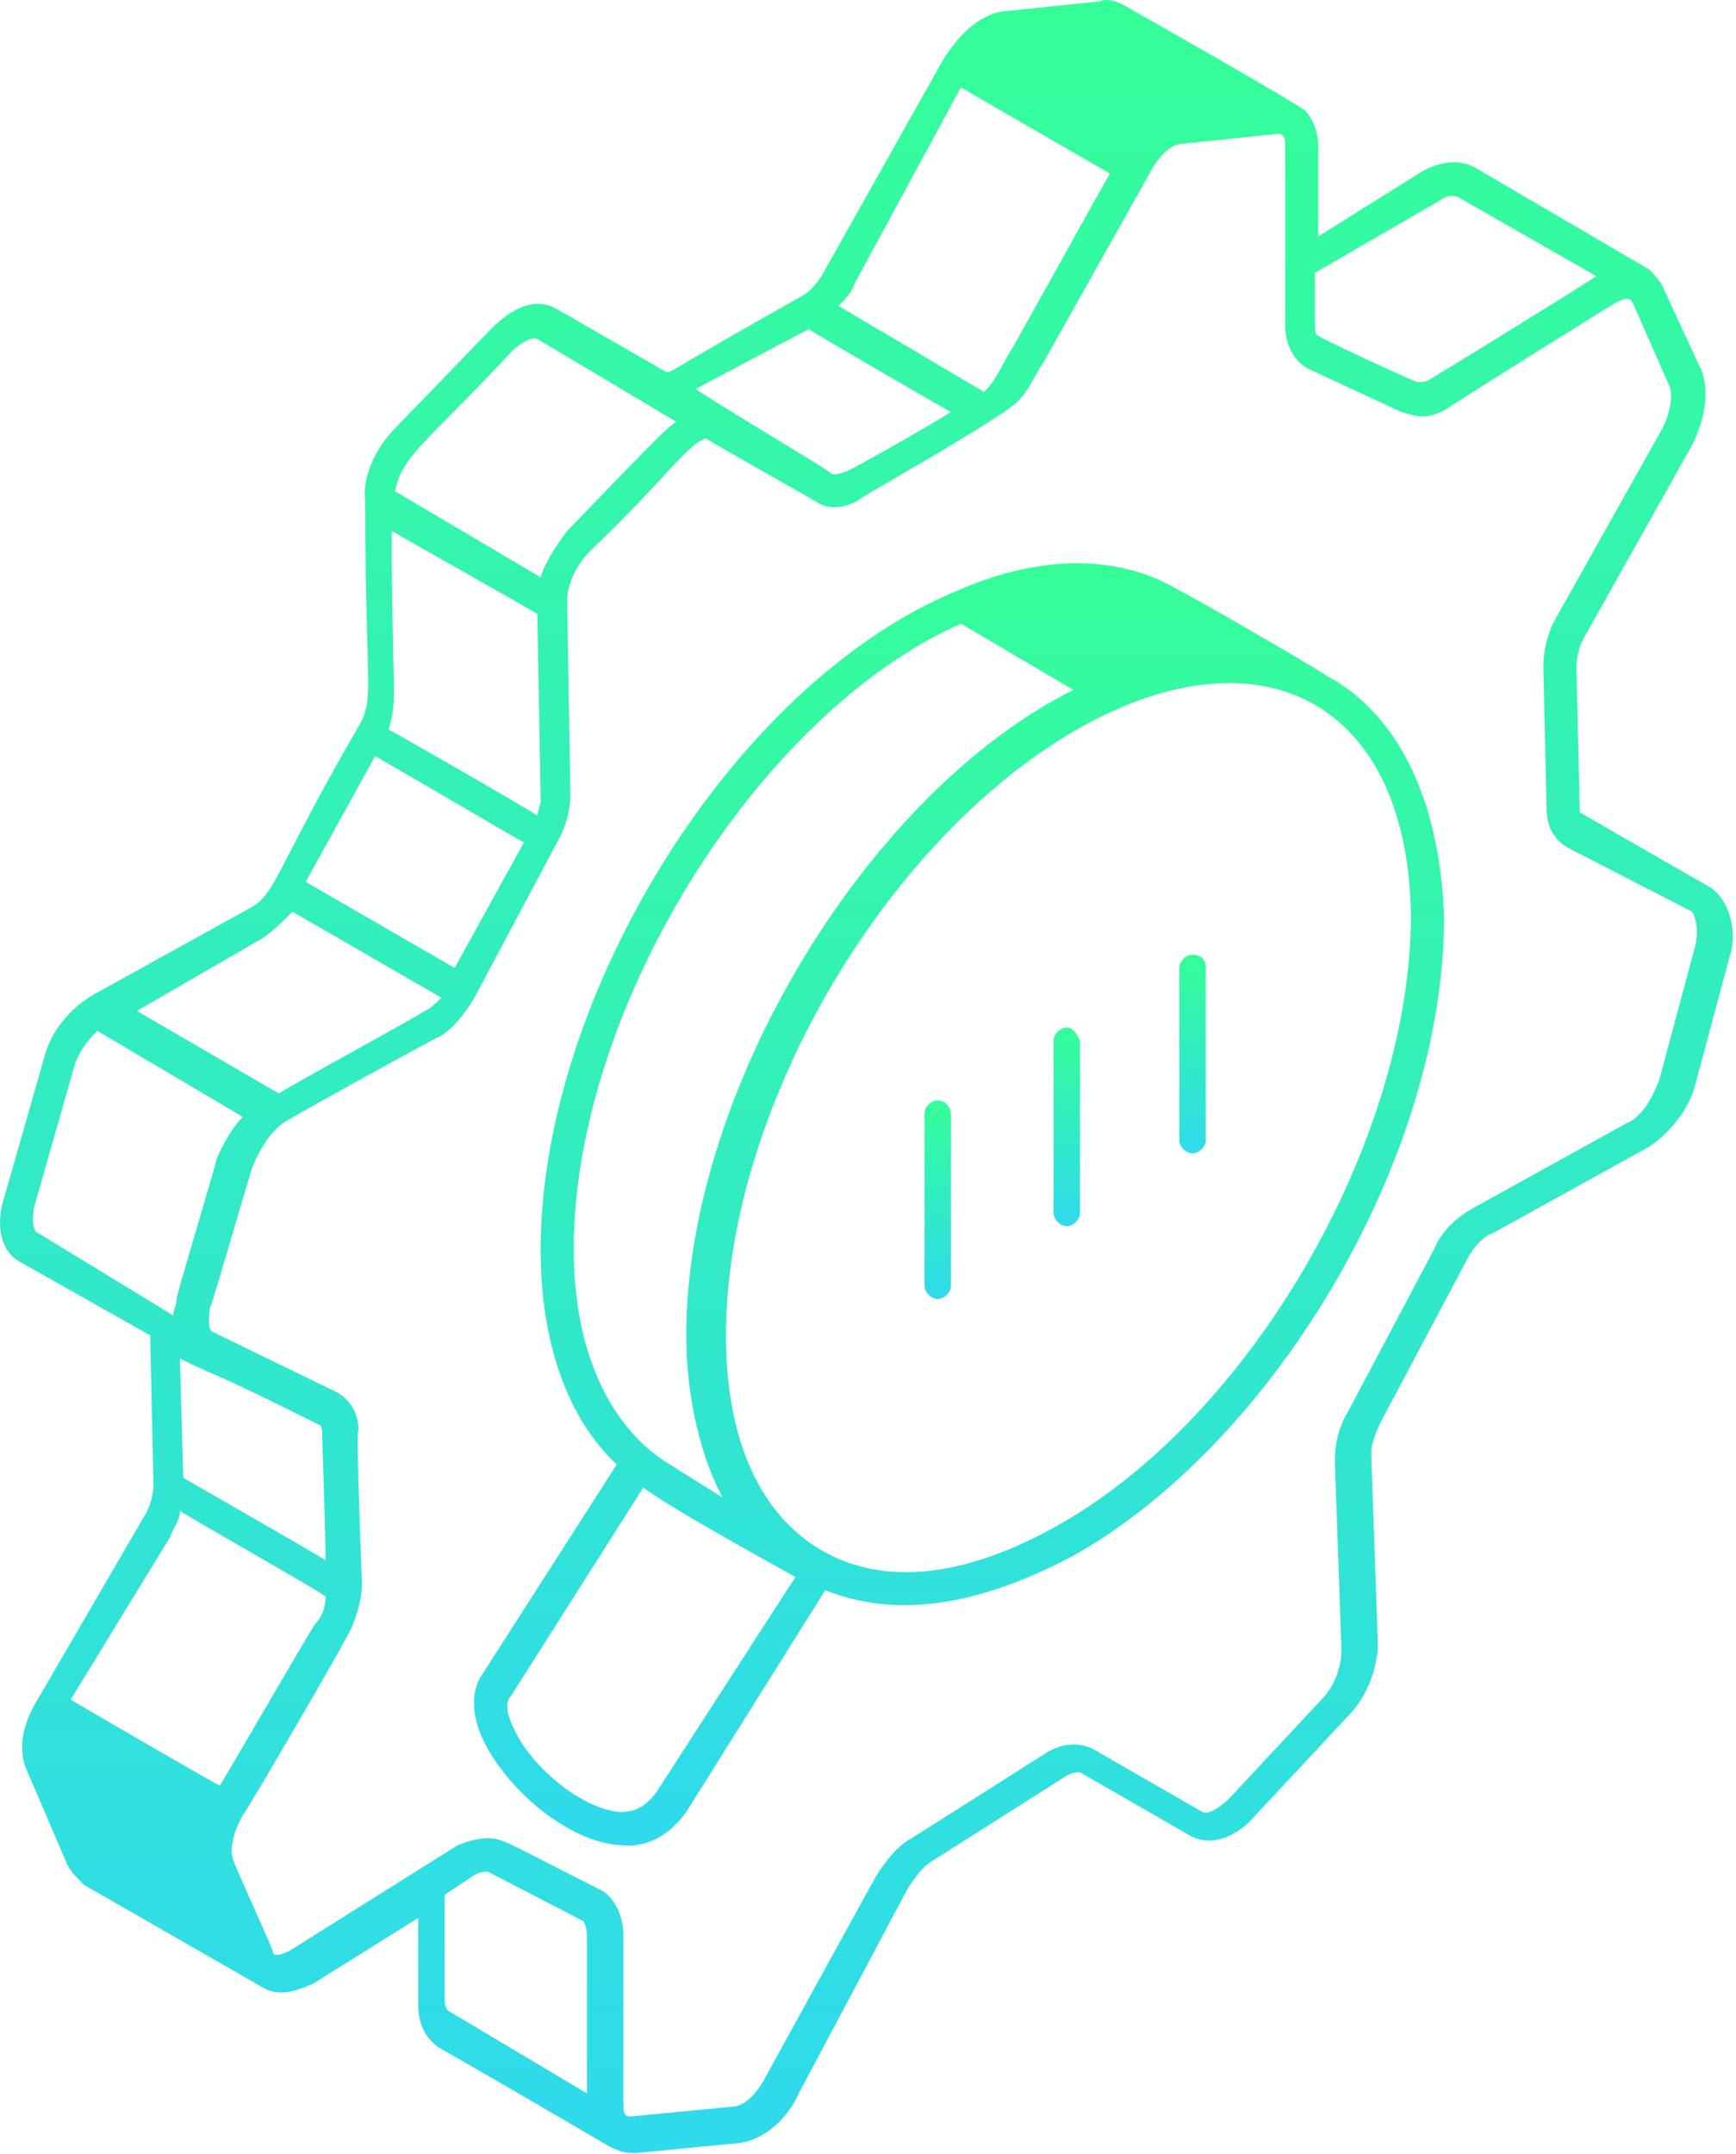 <?xml version="1.0" encoding="UTF-8"?> <svg xmlns="http://www.w3.org/2000/svg" width="395" height="490" viewBox="0 0 395 490" fill="none"> <path d="M389.555 202.1L359.438 184.782C359.438 184.782 359.438 184.782 359.438 184.03L358.685 151.653C358.685 149.394 359.438 146.382 360.944 144.124L385.038 101.206C388.05 95.183 388.802 89.159 387.297 84.641L378.261 65.065C377.508 63.559 376.002 62.053 375.25 61.3L335.344 37.959C333.838 37.206 330.073 35.7 324.05 38.712L299.955 53.771V33.441C299.955 29.677 298.45 26.665 296.944 25.159C296.191 24.406 283.391 16.877 255.532 1.065C254.026 0.312 251.767 -0.441 250.261 0.312L228.426 2.571C222.402 3.324 217.885 8.594 214.873 13.112L187.767 61.3C186.261 64.312 184.002 66.571 182.497 67.324C151.626 84.641 153.132 84.641 151.626 84.641L126.779 70.335C121.508 67.324 116.238 70.335 111.72 74.853L89.885 97.441C85.367 101.959 82.355 108.735 83.108 114.006C83.108 157.677 85.367 158.43 81.603 165.206C62.779 197.582 62.779 203.606 56.755 206.618L21.367 226.194C16.097 229.206 11.579 234.477 10.073 240.5L1.038 272.124C-1.221 278.9 0.285 284.924 4.802 287.182L34.167 303.747L34.92 337.63C34.92 339.888 34.167 342.9 32.661 345.159L8.567 386.571C4.802 392.594 4.05 398.618 6.308 403.135L15.344 424.218C16.097 425.724 17.602 427.23 19.108 428.735L59.767 452.077C63.532 454.335 67.297 452.83 71.061 451.324L95.155 436.265V455.841C95.155 460.359 96.661 463.371 99.673 465.63C140.332 488.971 138.073 488.218 140.332 488.971C141.838 489.724 143.344 489.724 144.85 489.724L168.191 487.465C174.214 486.712 179.485 481.441 181.744 476.171L206.591 429.488C208.097 427.23 209.602 424.971 211.861 423.465L242.732 403.888C244.238 403.135 244.991 403.135 245.744 403.135L270.591 417.441C275.861 420.453 281.885 417.441 285.65 412.924L306.732 390.335C311.25 385.818 313.508 379.041 313.508 373.771L312.002 330.853C312.002 328.594 312.755 326.335 314.261 323.324L333.838 286.43C335.344 283.418 337.602 281.159 339.861 280.406L375.25 260.83C379.767 257.818 384.285 252.547 385.791 246.524L394.073 215.653C394.826 210.382 393.32 205.112 389.555 202.1ZM327.814 45.488C330.073 43.983 330.826 44.735 331.579 44.735L363.202 62.806C362.45 63.559 323.297 87.653 325.555 86.147C324.802 86.9 323.297 86.9 322.544 86.9C321.791 86.9 299.202 76.359 299.955 76.359C299.202 76.359 299.202 74.853 299.202 73.347V62.053L327.814 45.488ZM218.638 19.888L252.52 39.465L230.685 78.618C226.92 84.641 226.92 86.147 223.908 89.159L190.779 69.582C192.285 68.077 193.791 66.571 194.544 64.312L218.638 19.888ZM184.002 74.853C186.261 76.359 218.638 95.183 216.379 93.677C215.626 94.43 190.779 108.735 192.285 107.23C189.273 108.735 188.52 107.23 188.52 107.23C187.767 106.477 156.144 87.653 158.402 88.406L184.002 74.853ZM122.261 139.606L123.014 181.771C123.014 183.277 123.014 181.771 122.261 185.535C121.508 184.782 86.12 164.453 88.379 165.959C90.638 159.182 89.132 157.677 89.132 120.782L122.261 139.606ZM85.367 171.982C104.944 183.277 120.002 192.312 119.25 191.559L103.438 220.171L69.555 200.594L85.367 171.982ZM116.238 80.124C117.744 78.618 120.755 76.359 122.261 77.112L153.885 95.935C151.626 97.441 150.12 98.947 129.038 120.782C126.779 123.794 123.767 128.312 123.014 131.324L89.885 111.747C91.391 103.465 98.167 99.7 116.238 80.124ZM59.767 213.394C62.026 211.888 64.285 209.63 66.544 207.371L100.426 226.947C98.92 228.453 98.167 229.206 96.661 229.959C95.908 230.712 61.273 249.535 63.532 248.782L31.155 229.959L59.767 213.394ZM7.814 274.382L16.849 242.759C17.602 239.747 19.861 236.735 22.12 234.477L55.249 254.053C52.991 256.312 50.732 260.077 49.226 263.841C49.226 264.594 39.438 296.971 40.191 295.465C40.191 296.971 39.438 297.724 39.438 299.23L8.567 280.406C7.814 280.406 7.061 278.147 7.814 274.382ZM72.567 324.077C73.32 324.077 73.32 325.582 73.32 327.088C73.32 327.841 74.073 348.171 74.073 354.947C73.32 354.194 40.191 335.371 41.697 336.124L40.944 309.018C49.979 313.535 45.461 310.524 72.567 324.077ZM38.685 349.677C39.438 347.418 40.944 345.912 40.944 343.653C41.697 344.406 76.332 363.982 74.073 363.23C74.073 365.488 73.32 367.747 71.814 369.253C71.061 370.006 48.473 409.159 49.979 406.147C46.967 404.641 14.591 385.818 16.097 386.571L38.685 349.677ZM101.179 455.088V430.994L107.955 426.477C109.461 425.724 110.214 425.724 110.967 425.724L132.802 437.018C132.802 437.018 133.555 438.524 133.555 440.03V476.171L101.932 457.347C101.932 457.347 101.179 456.594 101.179 455.088ZM385.791 214.9L377.508 245.771C376.002 249.535 373.744 254.053 369.979 255.559L334.591 275.135C330.826 277.394 327.814 280.406 326.308 284.171L306.732 321.065C304.473 324.83 303.72 328.594 303.72 332.359L305.226 375.277C305.226 379.041 303.72 383.559 300.708 386.571L279.626 409.159C278.12 410.665 275.108 412.924 273.602 412.171L248.755 397.865C245.744 396.359 241.979 396.359 238.214 398.618L207.344 418.194C204.332 419.7 201.32 423.465 199.061 427.23L174.214 472.406C172.708 475.418 169.697 479.182 166.685 479.182L143.344 481.441C141.838 481.441 141.838 479.935 141.838 478.43V440.03C141.838 435.512 139.579 431.747 137.32 430.241C129.791 426.477 113.979 418.194 114.732 418.947C111.72 417.441 107.955 418.194 104.191 419.7L65.791 443.794C64.285 444.547 62.026 445.3 62.026 443.794C62.026 443.041 52.238 421.959 52.991 422.712C52.238 421.206 52.991 416.688 55.249 412.924C56.002 412.171 79.344 372.265 80.097 370.006C81.603 366.241 82.355 363.23 82.355 360.218C82.355 359.465 80.85 323.324 81.603 325.582C81.603 321.065 79.344 318.053 76.332 316.547L48.473 302.994C46.967 302.241 47.72 299.23 47.72 297.724C48.473 296.218 57.508 264.594 57.508 265.347C59.014 261.582 61.273 257.818 64.285 255.559C65.038 254.806 101.932 234.477 99.673 235.982C102.685 234.477 105.697 230.712 107.955 226.947L126.779 191.559C129.038 187.794 129.791 183.277 129.791 181.018L129.038 136.594C129.038 132.83 131.297 128.312 134.308 125.3C152.379 107.982 156.144 101.206 160.661 99.7C161.414 100.453 187.014 114.759 185.508 114.006C188.52 116.265 193.038 115.512 196.05 113.253C198.308 111.747 227.673 95.183 231.438 91.418C234.45 88.406 234.45 86.9 237.461 82.382L261.555 39.465C263.061 36.453 266.073 32.688 269.085 32.688L290.92 30.43C292.426 30.43 292.426 31.935 292.426 33.441V74.1C292.426 78.618 294.685 82.382 297.697 83.888L318.779 93.677C321.791 94.43 324.05 95.935 329.32 92.924C330.073 92.171 369.979 67.324 367.72 68.829C369.226 68.077 370.732 67.324 371.485 68.829L379.767 87.653C380.52 89.159 380.52 92.924 378.261 97.441L354.167 140.359C351.908 144.124 351.155 148.641 351.155 151.653L351.908 184.03C351.908 188.547 354.167 191.559 357.179 193.065L385.038 207.371C385.791 208.877 386.544 211.135 385.791 214.9Z" fill="url(#paint0_linear_88_115)"></path> <path d="M302.214 153.912C302.214 153.159 302.214 153.159 302.214 153.912C297.697 150.9 267.579 133.582 268.332 134.335C254.779 126.053 236.708 126.053 217.885 134.335C166.685 155.418 123.014 226.947 123.014 284.171C123.014 305.253 129.038 322.571 140.332 333.112L109.461 381.3C107.956 383.559 106.45 388.83 110.214 396.359C115.485 406.9 129.038 418.947 141.085 419.7C147.108 420.453 152.379 417.441 156.144 412.171L187.767 361.724C206.591 369.253 226.92 363.23 244.991 353.441C290.92 327.088 328.567 262.335 328.567 208.877C327.814 183.277 318.779 162.947 302.214 153.912ZM130.544 284.171C130.544 229.206 172.708 162.194 218.638 141.865L244.238 156.924C197.556 180.265 156.144 248.03 156.144 303.747C156.144 318.806 159.908 332.359 164.426 340.641L152.379 333.112C138.826 324.83 130.544 307.512 130.544 284.171ZM149.367 407.653C147.108 410.665 144.85 412.171 141.085 412.171C132.05 411.418 120.756 401.63 116.991 393.347C115.485 390.335 114.732 387.324 116.238 385.818L146.356 338.382C151.626 342.147 160.661 347.418 180.991 358.712L149.367 407.653ZM241.226 346.665C220.144 358.712 201.32 360.971 187.014 352.688C172.708 344.406 165.179 327.088 165.179 303.747C165.179 253.3 200.567 191.559 244.991 165.959C287.156 141.865 321.038 159.935 321.038 209.63C320.285 260.077 284.897 321.818 241.226 346.665Z" fill="url(#paint1_linear_88_115)"></path> <path d="M213.367 250.288C211.861 250.288 210.355 251.794 210.355 253.3V292.453C210.355 293.959 211.861 295.465 213.367 295.465C214.873 295.465 216.379 293.959 216.379 292.453V253.3C216.379 251.794 214.873 250.288 213.367 250.288Z" fill="url(#paint2_linear_88_115)"></path> <path d="M242.732 233.724C241.227 233.724 239.721 235.23 239.721 236.735V275.888C239.721 277.394 241.227 278.9 242.732 278.9C244.238 278.9 245.744 277.394 245.744 275.888V236.735C244.991 235.23 244.238 233.724 242.732 233.724Z" fill="url(#paint3_linear_88_115)"></path> <path d="M271.344 217.159C269.838 217.159 268.332 218.665 268.332 220.171V259.324C268.332 260.83 269.838 262.335 271.344 262.335C272.85 262.335 274.356 260.83 274.356 259.324V220.171C274.356 217.912 272.85 217.159 271.344 217.159Z" fill="url(#paint4_linear_88_115)"></path> <defs> <linearGradient id="paint0_linear_88_115" x1="197.131" y1="0" x2="197.131" y2="489.724" gradientUnits="userSpaceOnUse"> <stop stop-color="#35FE98"></stop> <stop offset="1" stop-color="#2FDAEC"></stop> </linearGradient> <linearGradient id="paint1_linear_88_115" x1="218.209" y1="128.124" x2="218.209" y2="419.815" gradientUnits="userSpaceOnUse"> <stop stop-color="#35FE98"></stop> <stop offset="1" stop-color="#2FDAEC"></stop> </linearGradient> <linearGradient id="paint2_linear_88_115" x1="213.367" y1="250.288" x2="213.367" y2="295.465" gradientUnits="userSpaceOnUse"> <stop stop-color="#35FE98"></stop> <stop offset="1" stop-color="#2FDAEC"></stop> </linearGradient> <linearGradient id="paint3_linear_88_115" x1="242.732" y1="233.724" x2="242.732" y2="278.9" gradientUnits="userSpaceOnUse"> <stop stop-color="#35FE98"></stop> <stop offset="1" stop-color="#2FDAEC"></stop> </linearGradient> <linearGradient id="paint4_linear_88_115" x1="271.344" y1="217.159" x2="271.344" y2="262.335" gradientUnits="userSpaceOnUse"> <stop stop-color="#35FE98"></stop> <stop offset="1" stop-color="#2FDAEC"></stop> </linearGradient> </defs> </svg> 